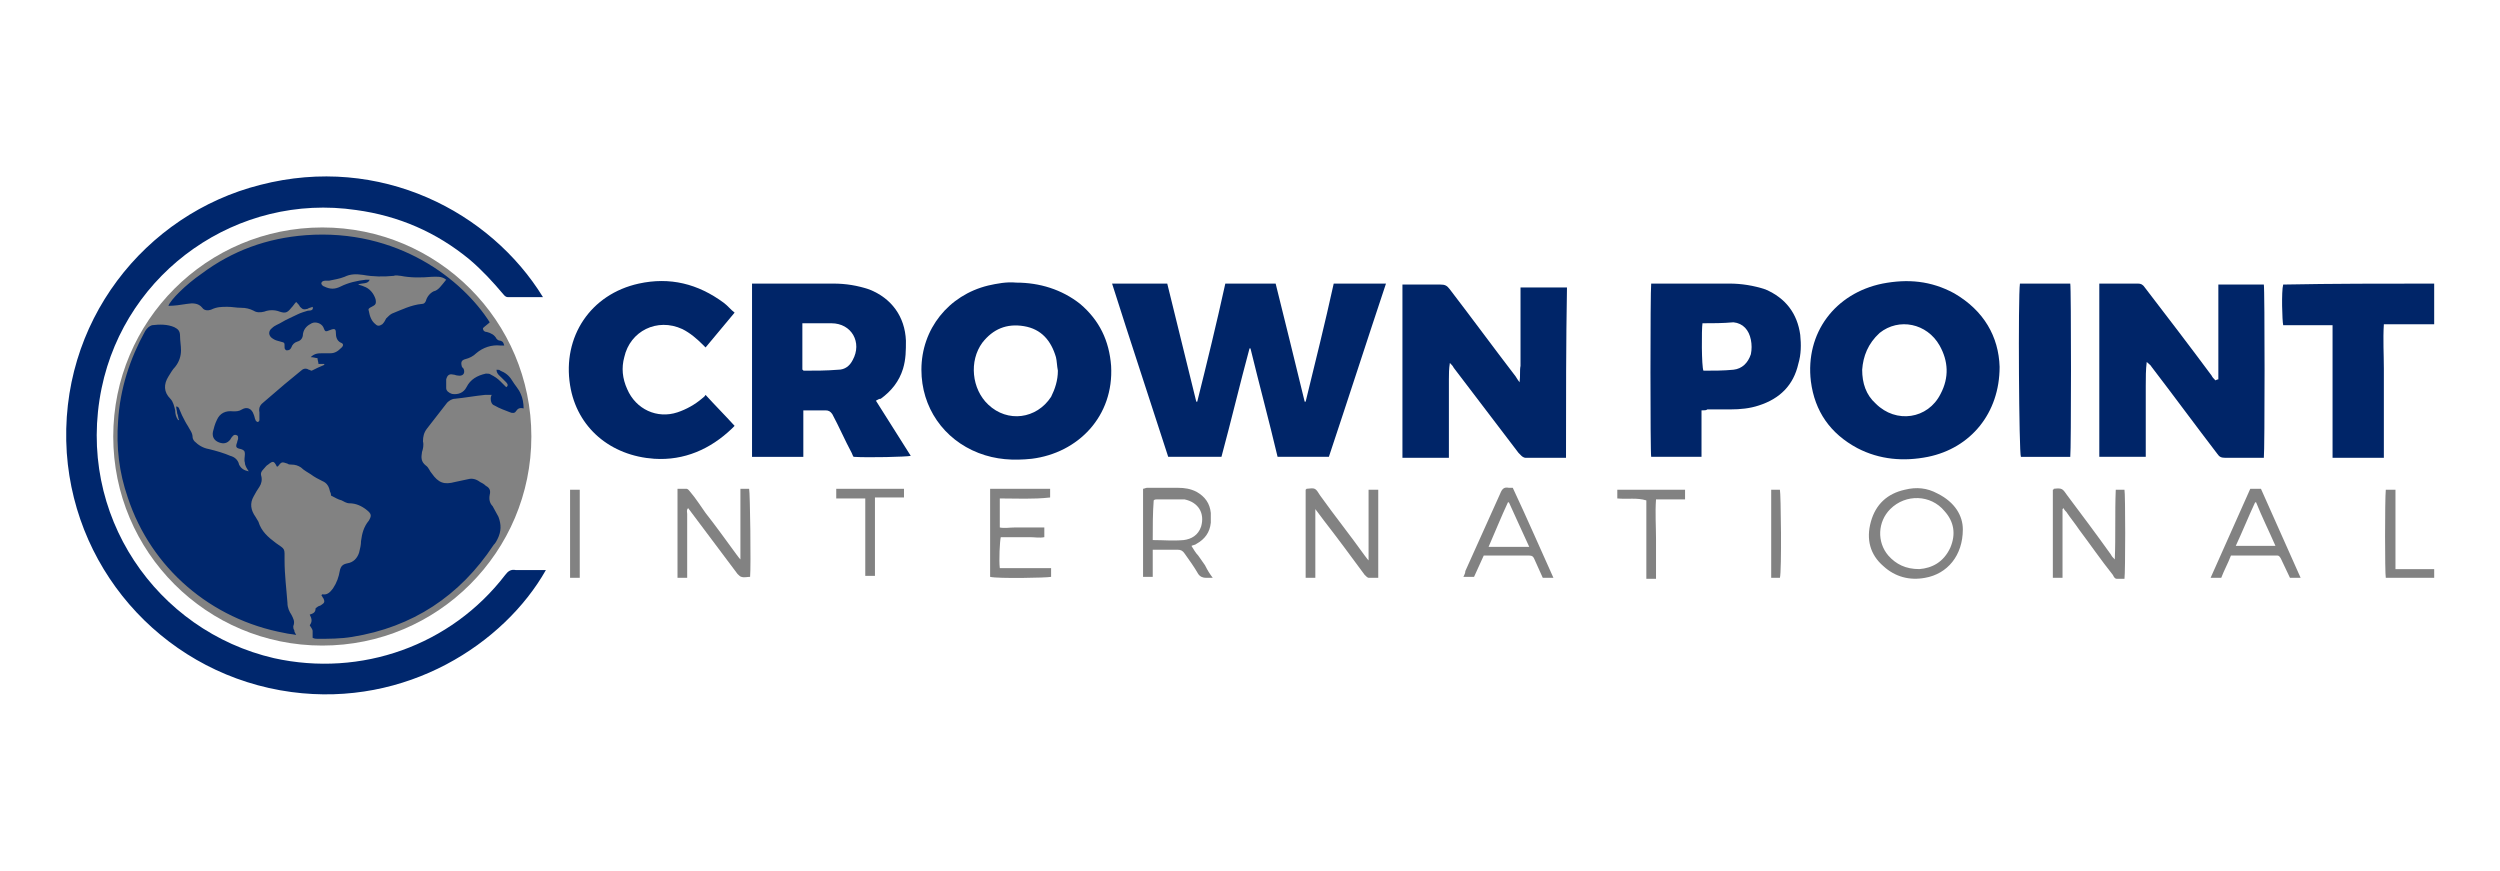 <?xml version="1.0" encoding="utf-8"?>
<!-- Generator: Adobe Illustrator 22.1.0, SVG Export Plug-In . SVG Version: 6.00 Build 0)  -->
<svg version="1.1" id="Layer_1" xmlns="http://www.w3.org/2000/svg" xmlns:xlink="http://www.w3.org/1999/xlink" x="0px" y="0px"
	 viewBox="0 0 258.3 90" style="enable-background:new 0 0 258.3 90;" xml:space="preserve">
<style type="text/css">
	.st0{fill:#FFFFFF;}
	.st1{fill:#828282;}
	.st2{fill:#00276D;}
	.st3{fill:#002568;}
</style>
<rect x="-0.1" class="st0" width="258.5" height="90"/>
<g>
	<circle class="st1" cx="33.3" cy="45.1" r="21.6"/>
	<path class="st2" d="M32.3,31.7c-0.2,0.1-0.4,0.1-0.5,0.2c-0.4,0.1-0.5,0.1-0.8-0.2c-0.1-0.2-0.2-0.3-0.4-0.5
		c-0.2,0.2-0.3,0.4-0.5,0.6c-0.4,0.5-0.6,0.6-1.2,0.4c-0.5-0.2-1.1-0.2-1.6,0c-0.4,0.1-0.8,0.1-1.1-0.1c-0.4-0.2-0.8-0.3-1.3-0.3
		c-0.5,0-0.9-0.1-1.4-0.1c-0.6,0-1.1,0-1.7,0.3c-0.3,0.1-0.7,0.1-0.9-0.2c-0.4-0.5-1-0.5-1.6-0.4c-0.6,0.1-1.3,0.2-1.9,0.2
		c0.2-0.6,1.8-2.2,3.4-3.3c3.2-2.4,6.8-3.7,10.8-4c9.5-0.7,16.2,4.6,19,9c-0.2,0.2-0.5,0.4-0.7,0.6c0,0.3,0.2,0.4,0.4,0.4
		c0.4,0.1,0.8,0.3,1,0.7c0.1,0.1,0.2,0.2,0.4,0.2c0.3,0.1,0.3,0.2,0.4,0.5c-0.2,0-0.3,0-0.4,0c-0.9-0.1-1.8,0.2-2.5,0.8
		c-0.3,0.3-0.7,0.5-1.1,0.6c-0.4,0.1-0.5,0.3-0.4,0.7c0,0.1,0.1,0.2,0.2,0.3c0.2,0.5-0.1,0.8-0.6,0.7c-0.2,0-0.3-0.1-0.5-0.1
		c-0.4-0.1-0.6,0.1-0.7,0.5c0,0.3,0,0.6,0,0.9c0,0.3,0.3,0.5,0.6,0.6c0.6,0.1,1.2-0.1,1.5-0.7c0.4-0.8,1.1-1.2,2-1.4
		c0.2,0,0.4,0,0.5,0.1c0.4,0.2,0.7,0.4,1,0.7c0.2,0.2,0.4,0.4,0.6,0.6c0.2-0.1,0.2-0.3,0-0.5c-0.2-0.2-0.3-0.3-0.5-0.5
		c-0.2-0.2-0.5-0.4-0.5-0.8c0.2,0,0.3,0,0.4,0.1c0.5,0.2,0.9,0.5,1.2,1c0.3,0.5,0.7,0.9,0.9,1.4c0.2,0.4,0.3,1,0.3,1.5
		c-0.4-0.1-0.6,0-0.8,0.3c-0.1,0.2-0.4,0.2-0.6,0.1c-0.5-0.2-1.1-0.4-1.6-0.7c-0.3-0.1-0.4-0.4-0.4-0.7c0-0.1,0-0.2,0.1-0.4
		c-0.2,0-0.5,0-0.7,0c-1,0.1-2.1,0.3-3.1,0.4c-0.3,0-0.6,0.2-0.8,0.4c-0.7,0.9-1.4,1.8-2.1,2.7c-0.3,0.4-0.4,0.8-0.4,1.3
		c0.1,0.4,0,0.8-0.1,1.1c-0.1,0.6-0.1,1,0.4,1.4c0.3,0.2,0.4,0.6,0.6,0.8c0.7,1,1.3,1.2,2.4,0.9c0.5-0.1,0.9-0.2,1.4-0.3
		c0.4-0.1,0.8,0,1.2,0.3c0.2,0.1,0.4,0.2,0.6,0.4c0.4,0.2,0.5,0.5,0.4,0.9c-0.1,0.5,0,0.9,0.3,1.2c0.2,0.4,0.4,0.7,0.6,1.1
		c0.3,0.8,0.3,1.5-0.1,2.3c-0.1,0.2-0.2,0.4-0.4,0.6c-3.5,5.3-8.4,8.5-14.6,9.5c-1.2,0.2-2.4,0.2-3.6,0.2c-0.1,0-0.3,0-0.5-0.1
		c0-0.2,0-0.5,0-0.7c0-0.2-0.2-0.4-0.3-0.6c0.3-0.4,0.2-0.7,0-1.1c0.3-0.1,0.6-0.2,0.6-0.6c0-0.1,0.1-0.1,0.2-0.2
		c0.1-0.1,0.3-0.1,0.4-0.2c0.3-0.2,0.4-0.3,0.2-0.7c-0.1-0.1-0.1-0.2-0.2-0.3c0,0,0.1-0.1,0.1-0.1c0.5,0.1,0.8-0.2,1.1-0.6
		c0.4-0.6,0.6-1.2,0.7-1.8c0.1-0.5,0.3-0.7,0.8-0.8c0.6-0.1,1-0.5,1.2-1.1c0.1-0.4,0.2-0.8,0.2-1.2c0.1-0.8,0.3-1.5,0.8-2.1
		c0.3-0.5,0.3-0.7-0.2-1.1c-0.5-0.4-1.1-0.7-1.8-0.7c-0.3,0-0.6-0.2-0.8-0.3c-0.4-0.1-0.7-0.3-1.1-0.5c0-0.1,0-0.2-0.1-0.4
		c-0.1-0.5-0.3-0.9-0.8-1.1c-0.4-0.2-0.8-0.4-1.2-0.7c-0.3-0.2-0.7-0.4-1-0.7c-0.3-0.2-0.6-0.3-1-0.3c-0.1,0-0.3,0-0.4-0.1
		c-0.6-0.2-0.6-0.2-1,0.3c0,0-0.1,0-0.1,0c-0.3-0.6-0.4-0.6-0.9-0.2c-0.2,0.1-0.3,0.3-0.5,0.5c-0.2,0.2-0.3,0.4-0.2,0.7
		c0.1,0.4,0,0.8-0.2,1.1c-0.2,0.3-0.4,0.6-0.6,1c-0.4,0.7-0.3,1.4,0.2,2.1c0.1,0.2,0.2,0.3,0.3,0.5c0.3,1,1,1.6,1.8,2.2
		c1,0.7,0.9,0.5,0.9,1.8c0,1.5,0.2,3,0.3,4.4c0,0.5,0.2,0.9,0.4,1.2c0.2,0.4,0.4,0.7,0.2,1.2c0,0.1,0,0.3,0.1,0.4
		c0,0.2,0.1,0.3,0.2,0.5c-0.5-0.1-0.8-0.1-1.2-0.2c-7.6-1.4-13.8-6.7-16.2-14c-0.9-2.6-1.2-5.2-1-7.9c0.2-3.3,1.2-6.4,2.8-9.3
		c0.2-0.3,0.4-0.5,0.7-0.6c0.8-0.1,1.6-0.1,2.3,0.2c0.4,0.2,0.6,0.4,0.6,0.9c0,0.5,0.1,1,0.1,1.5c0,0.6-0.2,1.2-0.6,1.7
		c-0.3,0.3-0.5,0.7-0.7,1c-0.5,0.8-0.5,1.6,0.2,2.3c0.3,0.3,0.4,0.8,0.5,1.2c0,0.4,0.1,0.7,0.3,1c0,0,0.1,0,0.1,0
		c-0.1-0.2-0.1-0.5-0.2-0.7c0-0.2-0.1-0.5-0.1-0.7c0,0,0.1,0,0.1,0c0.1,0.1,0.2,0.1,0.2,0.2c0.1,0.2,0.2,0.5,0.3,0.7
		c0.2,0.4,0.4,0.8,0.6,1.1c0.2,0.4,0.5,0.7,0.5,1.2c0,0.1,0.1,0.3,0.2,0.4c0.4,0.4,0.9,0.7,1.5,0.8c0.8,0.2,1.5,0.4,2.2,0.7
		c0.4,0.1,0.8,0.4,0.9,0.9c0.2,0.4,0.5,0.6,1,0.7c-0.2-0.3-0.4-0.6-0.4-0.9c-0.1-0.3,0-0.6,0-0.9c0-0.3-0.1-0.4-0.4-0.5
		c-0.5-0.1-0.6-0.2-0.4-0.7c0-0.1,0.1-0.3,0.1-0.4c0-0.1,0-0.3-0.1-0.3c-0.1-0.1-0.3-0.1-0.4,0c-0.1,0.1-0.2,0.2-0.3,0.4
		c-0.3,0.4-0.7,0.5-1.2,0.3c-0.5-0.2-0.7-0.6-0.6-1.1c0.1-0.4,0.2-0.8,0.4-1.2c0.3-0.7,0.9-1,1.7-0.9c0.3,0,0.6,0,0.9-0.2
		c0.5-0.3,1-0.1,1.2,0.5c0.1,0.2,0.1,0.4,0.2,0.6c0,0.1,0.2,0.2,0.2,0.2c0.1,0,0.2-0.1,0.2-0.2c0-0.3,0-0.5,0-0.8
		c-0.1-0.5,0.1-0.8,0.5-1.1c0.7-0.6,1.4-1.2,2.1-1.8c0.6-0.5,1.1-0.9,1.7-1.4c0.2-0.2,0.5-0.3,0.8-0.1c0.1,0,0.2,0.1,0.3,0.1
		c0.4-0.2,0.8-0.4,1.3-0.6c0,0,0-0.1,0-0.1c-0.2,0-0.4,0-0.6,0c0-0.2-0.1-0.4-0.1-0.6c-0.2,0-0.4-0.1-0.7-0.1
		c0.4-0.4,0.8-0.4,1.2-0.4c0.3,0,0.5,0,0.8,0c0.5,0,0.8-0.2,1.2-0.6c0.2-0.2,0.2-0.4-0.1-0.5c-0.4-0.2-0.5-0.6-0.5-1
		c0-0.4-0.1-0.5-0.6-0.3c-0.5,0.2-0.5,0.2-0.7-0.3c-0.2-0.4-0.8-0.6-1.2-0.4c-0.4,0.2-0.8,0.5-0.9,1.1c0,0.4-0.2,0.7-0.6,0.8
		c-0.3,0.1-0.5,0.3-0.6,0.6c-0.1,0.2-0.2,0.3-0.5,0.3c-0.2-0.1-0.2-0.2-0.2-0.4c0-0.4,0-0.4-0.4-0.5c-0.3-0.1-0.5-0.1-0.8-0.3
		c-0.5-0.3-0.5-0.8-0.1-1.1c0.3-0.3,0.7-0.4,1-0.6c0.5-0.3,1-0.5,1.6-0.8c0.4-0.2,0.8-0.3,1.1-0.4C32.2,32.1,32.4,32,32.3,31.7z
		 M46.1,28.9c-0.5-0.4-1-0.3-1.5-0.3c-1.1,0.1-2.2,0.1-3.2-0.1c-0.2,0-0.5-0.1-0.7,0c-1.1,0.1-2.1,0.1-3.2-0.1
		c-0.7-0.1-1.3-0.1-1.9,0.2c-0.5,0.2-1.1,0.3-1.6,0.4c-0.1,0-0.3,0-0.4,0c-0.2,0-0.4,0.1-0.4,0.3c0,0.1,0.2,0.3,0.3,0.3
		c0.6,0.3,1.1,0.3,1.7,0c0.8-0.4,1.7-0.6,2.6-0.7c0.1,0,0.2,0,0.4,0c-0.2,0.5-0.8,0.3-1.2,0.5c0.3,0.1,0.4,0.1,0.6,0.2
		c0.6,0.2,1,0.7,1.2,1.3c0.1,0.5,0,0.6-0.4,0.8c-0.2,0.1-0.4,0.2-0.3,0.4c0.1,0.6,0.3,1.1,0.7,1.4c0.2,0.2,0.4,0.2,0.7,0
		c0.2-0.2,0.3-0.4,0.4-0.6c0.2-0.2,0.4-0.4,0.6-0.5c1-0.4,2-0.9,3.1-1c0.2,0,0.3-0.1,0.4-0.3c0.1-0.4,0.4-0.8,0.8-1
		C45.3,30,45.6,29.5,46.1,28.9z"/>
	<path class="st2" d="M56.1,30.7c-1.2,0-2.4,0-3.6,0c-0.3,0-0.4-0.2-0.5-0.3c-1.1-1.3-2.2-2.5-3.5-3.6c-3.4-2.8-7.3-4.5-11.7-5.1
		C24.6,19.9,13,28,10.5,40.1C7.8,53.2,16.2,65.2,28.3,68c9,2,18.3-1.3,23.9-8.6c0.3-0.4,0.6-0.6,1.1-0.5c0.8,0,1.6,0,2.5,0
		c0.2,0,0.4,0,0.6,0C52.1,66.5,42,73.1,30.1,71.5c-12.6-1.7-22.3-12-23.2-24.7C6,33.3,15,22.1,26.9,19.1
		C39.3,15.9,50.7,21.9,56.1,30.7z"/>
	<path class="st3" d="M132,47.2c-0.9-3.8-1.9-7.5-2.8-11.2c0,0-0.1,0-0.1,0c-1,3.7-1.9,7.5-2.9,11.2c-1.8,0-3.6,0-5.5,0
		c-1.9-5.9-3.9-11.9-5.8-17.9c1.9,0,3.7,0,5.7,0c1,4.1,2,8.1,3,12.2c0,0,0.1,0,0.1,0c1-4,2-8.1,2.9-12.2c1.7,0,3.4,0,5.2,0
		c1,4,2,8.1,3,12.2c0,0,0.1,0,0.1,0c1-4.1,2-8.1,2.9-12.2c1.8,0,3.6,0,5.4,0c-2,6-3.9,11.9-5.9,17.9C135.7,47.2,133.9,47.2,132,47.2
		z"/>
	<path class="st3" d="M229.2,39.2c0-3.3,0-6.5,0-9.8c1.6,0,3.2,0,4.7,0c0.1,0.4,0.1,17.2,0,17.9c-0.2,0-0.3,0-0.5,0
		c-1.2,0-2.3,0-3.5,0c-0.4,0-0.6-0.1-0.8-0.4c-2.3-3-4.5-6-6.8-9c-0.1-0.2-0.3-0.3-0.5-0.5c-0.1,0.8-0.1,1.6-0.1,2.5
		c0,0.8,0,1.6,0,2.4c0,0.8,0,1.6,0,2.5c0,0.8,0,1.6,0,2.4c-1.6,0-3.2,0-4.8,0c0-6,0-11.9,0-17.9c0.2,0,0.3,0,0.4,0
		c1.2,0,2.4,0,3.6,0c0.3,0,0.5,0.1,0.7,0.4c2.3,3,4.6,6,6.9,9.1c0.1,0.2,0.2,0.3,0.4,0.5C229.1,39.2,229.1,39.2,229.2,39.2z"/>
	<path class="st3" d="M161.8,47.3c-1.5,0-2.8,0-4.2,0c-0.1,0-0.3-0.1-0.4-0.2c-0.1-0.1-0.2-0.2-0.3-0.3c-2.2-2.9-4.5-5.9-6.7-8.8
		c-0.1-0.2-0.2-0.3-0.4-0.5c-0.1,0.6-0.1,1.2-0.1,1.7c0,0.5,0,1.1,0,1.6c0,0.5,0,1.1,0,1.6c0,0.5,0,1.1,0,1.6c0,0.5,0,1.1,0,1.6
		c0,0.5,0,1.1,0,1.7c-1.6,0-3.2,0-4.8,0c0-6,0-11.9,0-17.9c0.2,0,0.3,0,0.5,0c1.1,0,2.3,0,3.4,0c0.5,0,0.7,0.1,1,0.5
		c2.3,3,4.5,6,6.8,9c0.1,0.2,0.2,0.3,0.4,0.6c0.1-0.7,0-1.2,0.1-1.7c0-0.5,0-1.1,0-1.6c0-0.5,0-1.1,0-1.6c0-0.5,0-1.1,0-1.6
		c0-0.5,0-1.1,0-1.6c0-0.5,0-1.1,0-1.7c1.6,0,3.2,0,4.8,0C161.8,35.3,161.8,41.3,161.8,47.3z"/>
	<path class="st3" d="M105,29.2c2.4,0,4.7,0.7,6.6,2.2c2,1.7,3,3.8,3.2,6.4c0.3,5.2-3.4,9-8.2,9.6c-1.9,0.2-3.7,0.1-5.5-0.6
		c-3.6-1.4-5.9-4.7-5.9-8.6c0-4.2,2.8-7.7,6.9-8.7C103,29.3,104,29.1,105,29.2z M109.3,38.3c-0.1-0.5-0.1-1-0.2-1.4
		c-0.5-1.7-1.5-2.9-3.3-3.2c-1.8-0.3-3.2,0.3-4.3,1.7c-1.4,1.9-1.1,4.8,0.6,6.4c2,1.9,5,1.5,6.5-0.8C109,40.2,109.3,39.3,109.3,38.3
		z"/>
	<path class="st3" d="M90.5,41.4c1.2,1.9,2.4,3.8,3.6,5.7c-0.4,0.1-4.4,0.2-5.9,0.1c-0.1-0.1-0.1-0.2-0.2-0.4c-0.7-1.3-1.3-2.7-2-4
		c-0.2-0.3-0.4-0.4-0.7-0.4c-0.6,0-1.2,0-1.8,0c-0.2,0-0.3,0-0.5,0c0,0.8,0,1.6,0,2.4c0,0.8,0,1.6,0,2.4c-1.8,0-3.5,0-5.3,0
		c0-6,0-11.9,0-17.9c0.2,0,0.3,0,0.4,0c2.7,0,5.3,0,8,0c1.3,0,2.5,0.2,3.7,0.6c2.3,0.9,3.7,2.8,3.8,5.3c0,1,0,1.9-0.3,2.9
		c-0.4,1.3-1.2,2.3-2.3,3.1C90.8,41.2,90.7,41.3,90.5,41.4z M82.9,33.4c0,1.6,0,3.2,0,4.8c0.1,0,0.1,0.1,0.1,0.1
		c1.2,0,2.4,0,3.6-0.1c0.7,0,1.2-0.4,1.5-1c1-1.8-0.1-3.8-2.2-3.8c-0.1,0-0.1,0-0.2,0c-0.8,0-1.6,0-2.4,0
		C83.3,33.4,83.1,33.4,82.9,33.4z"/>
	<path class="st3" d="M206.6,37.9c0,4.8-3,8.4-7.4,9.3c-2.5,0.5-5,0.3-7.3-0.9c-2.8-1.5-4.4-3.8-4.8-6.9c-0.6-5,2.5-9.1,7.4-10.1
		c2.6-0.5,5-0.3,7.4,1C205,32.1,206.5,34.8,206.6,37.9z M192.4,38.2c0,1.4,0.4,2.6,1.4,3.5c2.1,2.1,5.4,1.6,6.7-1
		c0.9-1.7,0.8-3.4-0.1-5c-1.3-2.3-4.2-2.9-6.2-1.3C193,35.5,192.5,36.8,192.4,38.2z"/>
	<path class="st3" d="M175.8,42.4c0,1.6,0,3.2,0,4.8c-1.8,0-3.5,0-5.2,0c-0.1-0.4-0.1-17,0-17.9c0.1,0,0.3,0,0.5,0
		c2.5,0,5.1,0,7.6,0c1.2,0,2.5,0.2,3.7,0.6c2.1,0.9,3.3,2.5,3.6,4.7c0.1,1,0.1,2-0.2,3c-0.5,2.2-1.9,3.6-4.1,4.3
		c-0.9,0.3-1.9,0.4-2.9,0.4c-0.8,0-1.6,0-2.4,0C176.3,42.4,176.1,42.4,175.8,42.4z M175.9,33.4c-0.1,0.6-0.1,4.5,0.1,4.9
		c1,0,2.1,0,3.1-0.1c0.9-0.1,1.5-0.7,1.8-1.6c0.1-0.5,0.1-1,0-1.5c-0.2-1-0.8-1.7-1.8-1.8C178,33.4,176.9,33.4,175.9,33.4z"/>
	<path class="st3" d="M75.9,32.3c-1,1.2-2,2.4-3,3.6c-0.1-0.1-0.2-0.2-0.3-0.3C72,35,71.3,34.4,70.5,34c-2.6-1.2-5.4,0.2-6,2.9
		c-0.3,1.1-0.2,2.2,0.3,3.3c0.9,2.1,3.1,3.1,5.2,2.4c0.9-0.3,1.8-0.8,2.5-1.4c0.1-0.1,0.3-0.2,0.4-0.4c1,1.1,2,2.1,3,3.2
		c-0.1,0.1-0.2,0.2-0.3,0.3c-2.2,2.1-4.9,3.3-8,3.1c-4.5-0.3-8-3.2-8.7-7.6c-0.8-5,2.1-9.4,7.1-10.5c3.2-0.7,6.1,0,8.8,2
		C75.2,31.6,75.5,32,75.9,32.3z"/>
	<path class="st3" d="M251.5,29.3c0,1.4,0,2.8,0,4.2c-1.7,0-3.4,0-5.2,0c-0.1,1.6,0,3.1,0,4.6c0,1.5,0,3,0,4.6c0,1.5,0,3,0,4.6
		c-1.8,0-3.5,0-5.3,0c0-4.5,0-9.1,0-13.7c-1.7,0-3.4,0-5.1,0c-0.1-0.4-0.2-3.5,0-4.2C241,29.3,246.2,29.3,251.5,29.3z"/>
	<path class="st3" d="M208.7,29.3c1.7,0,3.5,0,5.2,0c0.1,0.4,0.1,17.2,0,17.9c-1.7,0-3.4,0-5.1,0C208.6,46.9,208.5,30.6,208.7,29.3z
		"/>
	<path class="st1" d="M135.9,52.6c0,2.4,0,4.7,0,7.1c-0.4,0-0.7,0-1,0c0-3,0-6.1,0-9.1c0,0,0.1-0.1,0.1-0.1c0.9-0.1,0.9-0.1,1.4,0.7
		c1.5,2.1,3.1,4.1,4.6,6.2c0.1,0.1,0.2,0.3,0.4,0.5c0-2.5,0-4.9,0-7.3c0.4,0,0.7,0,1,0c0,3,0,6,0,9.1c-0.3,0-0.6,0-1,0
		c-0.1,0-0.3-0.2-0.4-0.3c-1.4-1.9-2.8-3.8-4.2-5.6c-0.3-0.4-0.6-0.8-0.9-1.2C136,52.6,135.9,52.6,135.9,52.6z"/>
	<path class="st1" d="M71,59.7c-0.4,0-0.7,0-1,0c0-3,0-6.1,0-9.2c0.3,0,0.6,0,0.9,0c0.2,0,0.3,0.2,0.4,0.3c0.6,0.7,1.1,1.5,1.6,2.2
		c1.1,1.4,2.1,2.8,3.2,4.3c0.1,0.1,0.2,0.3,0.4,0.5c0-0.3,0-0.5,0-0.7c0-2,0-4,0-6c0-0.2,0-0.4,0-0.6c0.3,0,0.6,0,0.9,0
		c0.1,0.4,0.2,8,0.1,9.1c-0.3,0-0.6,0.1-0.9,0c-0.1,0-0.3-0.2-0.4-0.3c-0.9-1.2-1.8-2.4-2.7-3.6c-0.8-1.1-1.6-2.1-2.4-3.2
		c-0.2,0.2-0.1,0.4-0.1,0.6c0,2,0,4,0,6C71,59.3,71,59.5,71,59.7z"/>
	<path class="st1" d="M213.1,52.6c0,2.4,0,4.7,0,7.1c-0.4,0-0.7,0-1,0c0-3,0-6.1,0-9.1c0.1,0,0.1-0.1,0.1-0.1c0.9-0.1,0.9,0,1.4,0.7
		c1.5,2,3,4,4.5,6.1c0.1,0.2,0.2,0.3,0.4,0.5c0.1-2.4,0-4.8,0.1-7.2c0.3,0,0.6,0,0.9,0c0.1,0.4,0.1,8.5,0,9.2c-0.3,0-0.6,0-0.8,0
		c-0.2,0-0.3-0.2-0.4-0.4c-1.2-1.5-2.3-3.1-3.5-4.7c-0.4-0.6-0.9-1.2-1.3-1.8c-0.1-0.1-0.2-0.2-0.3-0.4
		C213.1,52.6,213.1,52.6,213.1,52.6z"/>
	<path class="st1" d="M125.3,59.7c-0.3,0-0.5,0-0.7,0c-0.3,0-0.6-0.1-0.8-0.4c-0.4-0.7-0.9-1.4-1.4-2.1c-0.2-0.3-0.4-0.4-0.7-0.4
		c-0.7,0-1.4,0-2.1,0c-0.1,0-0.3,0-0.5,0c0,0.9,0,1.9,0,2.8c-0.4,0-0.7,0-1,0c0-3,0-6.1,0-9.1c0.1,0,0.3-0.1,0.4-0.1
		c1.1,0,2.2,0,3.2,0c0.7,0,1.3,0.1,1.9,0.4c0.9,0.5,1.4,1.2,1.5,2.2c0,0.3,0,0.7,0,1c-0.1,1-0.6,1.7-1.5,2.2
		c-0.1,0.1-0.3,0.1-0.5,0.2c0.2,0.3,0.4,0.7,0.7,1c0.2,0.3,0.5,0.7,0.7,1C124.8,59,125,59.3,125.3,59.7z M119.1,55.8
		c1.1,0,2.1,0.1,3.2,0c0.8-0.1,1.5-0.5,1.8-1.4c0.4-1.4-0.3-2.5-1.7-2.8c-0.1,0-0.3,0-0.4,0c-0.8,0-1.7,0-2.5,0
		c-0.1,0-0.2,0-0.3,0.1C119.1,53,119.1,54.4,119.1,55.8z"/>
	<path class="st1" d="M202.8,54.7c0,2.7-1.6,4.6-3.9,5c-1.6,0.3-3.1-0.1-4.3-1.2c-1.4-1.2-1.8-2.8-1.3-4.6c0.5-1.8,1.7-2.9,3.5-3.3
		c1.2-0.3,2.3-0.2,3.4,0.4C202,51.9,202.8,53.3,202.8,54.7z M198.3,58.8c1.3-0.1,2.5-0.7,3.2-2.2c0.6-1.4,0.4-2.7-0.6-3.8
		c-1.4-1.7-4-1.8-5.6-0.2c-1.3,1.3-1.4,3.4-0.2,4.8C195.9,58.3,196.9,58.8,198.3,58.8z"/>
	<path class="st1" d="M103.3,51.5c0,1,0,2,0,3c0.5,0.1,1,0,1.5,0c0.5,0,1,0,1.5,0c0.5,0,1,0,1.6,0c0,0.3,0,0.6,0,1
		c-0.5,0.1-1,0-1.5,0c-0.5,0-1,0-1.5,0c-0.5,0-1,0-1.5,0c-0.1,0.4-0.2,2.4-0.1,3.2c1.7,0,3.5,0,5.3,0c0,0.3,0,0.6,0,0.9
		c-0.4,0.1-5.5,0.2-6.3,0c0-3,0-6,0-9.1c2.1,0,4.1,0,6.2,0c0,0.3,0,0.6,0,0.9C106.7,51.6,105.1,51.5,103.3,51.5z"/>
	<path class="st1" d="M160.5,59.7c-0.4,0-0.8,0-1.1,0c-0.3-0.7-0.6-1.3-0.9-2c-0.1-0.2-0.2-0.3-0.5-0.3c-1.5,0-3,0-4.5,0
		c-0.1,0-0.1,0-0.2,0c-0.3,0.7-0.7,1.5-1,2.2c-0.3,0-0.7,0-1.1,0c0.1-0.2,0.2-0.4,0.2-0.6c1.2-2.7,2.4-5.3,3.6-8
		c0.2-0.5,0.4-0.7,0.9-0.6c0.1,0,0.3,0,0.4,0C157.8,53.6,159.1,56.6,160.5,59.7z M155.9,51.9c0,0-0.1,0-0.1,0c-0.7,1.5-1.3,3-2,4.6
		c1.4,0,2.7,0,4.2,0C157.2,54.8,156.6,53.4,155.9,51.9z"/>
	<path class="st1" d="M237.7,59.7c-0.4,0-0.8,0-1.1,0c-0.3-0.6-0.6-1.3-0.9-1.9c-0.1-0.2-0.2-0.4-0.4-0.4c-1.6,0-3.1,0-4.8,0
		c-0.3,0.8-0.7,1.5-1,2.3c-0.4,0-0.7,0-1.1,0c1.4-3.1,2.7-6.1,4.1-9.2c0.2,0,0.4,0,0.6,0c0.2,0,0.3,0,0.5,0
		C235,53.6,236.3,56.6,237.7,59.7z M235.1,56.4c-0.7-1.6-1.4-3-2-4.5c0,0-0.1,0-0.1,0c-0.7,1.5-1.3,3-2,4.5
		C232.4,56.4,233.7,56.4,235.1,56.4z"/>
	<path class="st1" d="M167.1,51.5c0-0.3,0-0.6,0-0.9c2.3,0,4.6,0,7,0c0,0.3,0,0.6,0,1c-1,0-1.9,0-3,0c-0.1,1.4,0,2.8,0,4.1
		c0,1.3,0,2.7,0,4.1c-0.4,0-0.7,0-1,0c0-0.9,0-1.8,0-2.7c0-0.9,0-1.8,0-2.7c0-0.9,0-1.8,0-2.7C169.1,51.4,168.2,51.6,167.1,51.5z"/>
	<path class="st1" d="M89.4,51.5c-1,0-2,0-3,0c0-0.3,0-0.6,0-1c2.3,0,4.6,0,7,0c0,0.3,0,0.6,0,0.9c-1,0-2,0-3,0c0,2.7,0,5.4,0,8.1
		c-0.4,0-0.7,0-1,0C89.4,57,89.4,54.3,89.4,51.5z"/>
	<path class="st1" d="M246.5,50.6c0.3,0,0.6,0,1,0c0,2.7,0,5.4,0,8.2c1.4,0,2.7,0,4,0c0,0.3,0,0.6,0,0.9c-1.7,0-3.3,0-5,0
		C246.4,59.3,246.4,51.6,246.5,50.6z"/>
	<path class="st1" d="M58.9,59.7c0-3,0-6.1,0-9.1c0.3,0,0.7,0,1,0c0,3,0,6,0,9.1C59.6,59.7,59.2,59.7,58.9,59.7z"/>
	<path class="st1" d="M183.9,59.7c-0.3,0-0.6,0-0.9,0c0-3,0-6.1,0-9.1c0.2,0,0.3,0,0.5,0c0.1,0,0.3,0,0.4,0
		C184,50.9,184.1,59,183.9,59.7z"/>
</g>
</svg>
